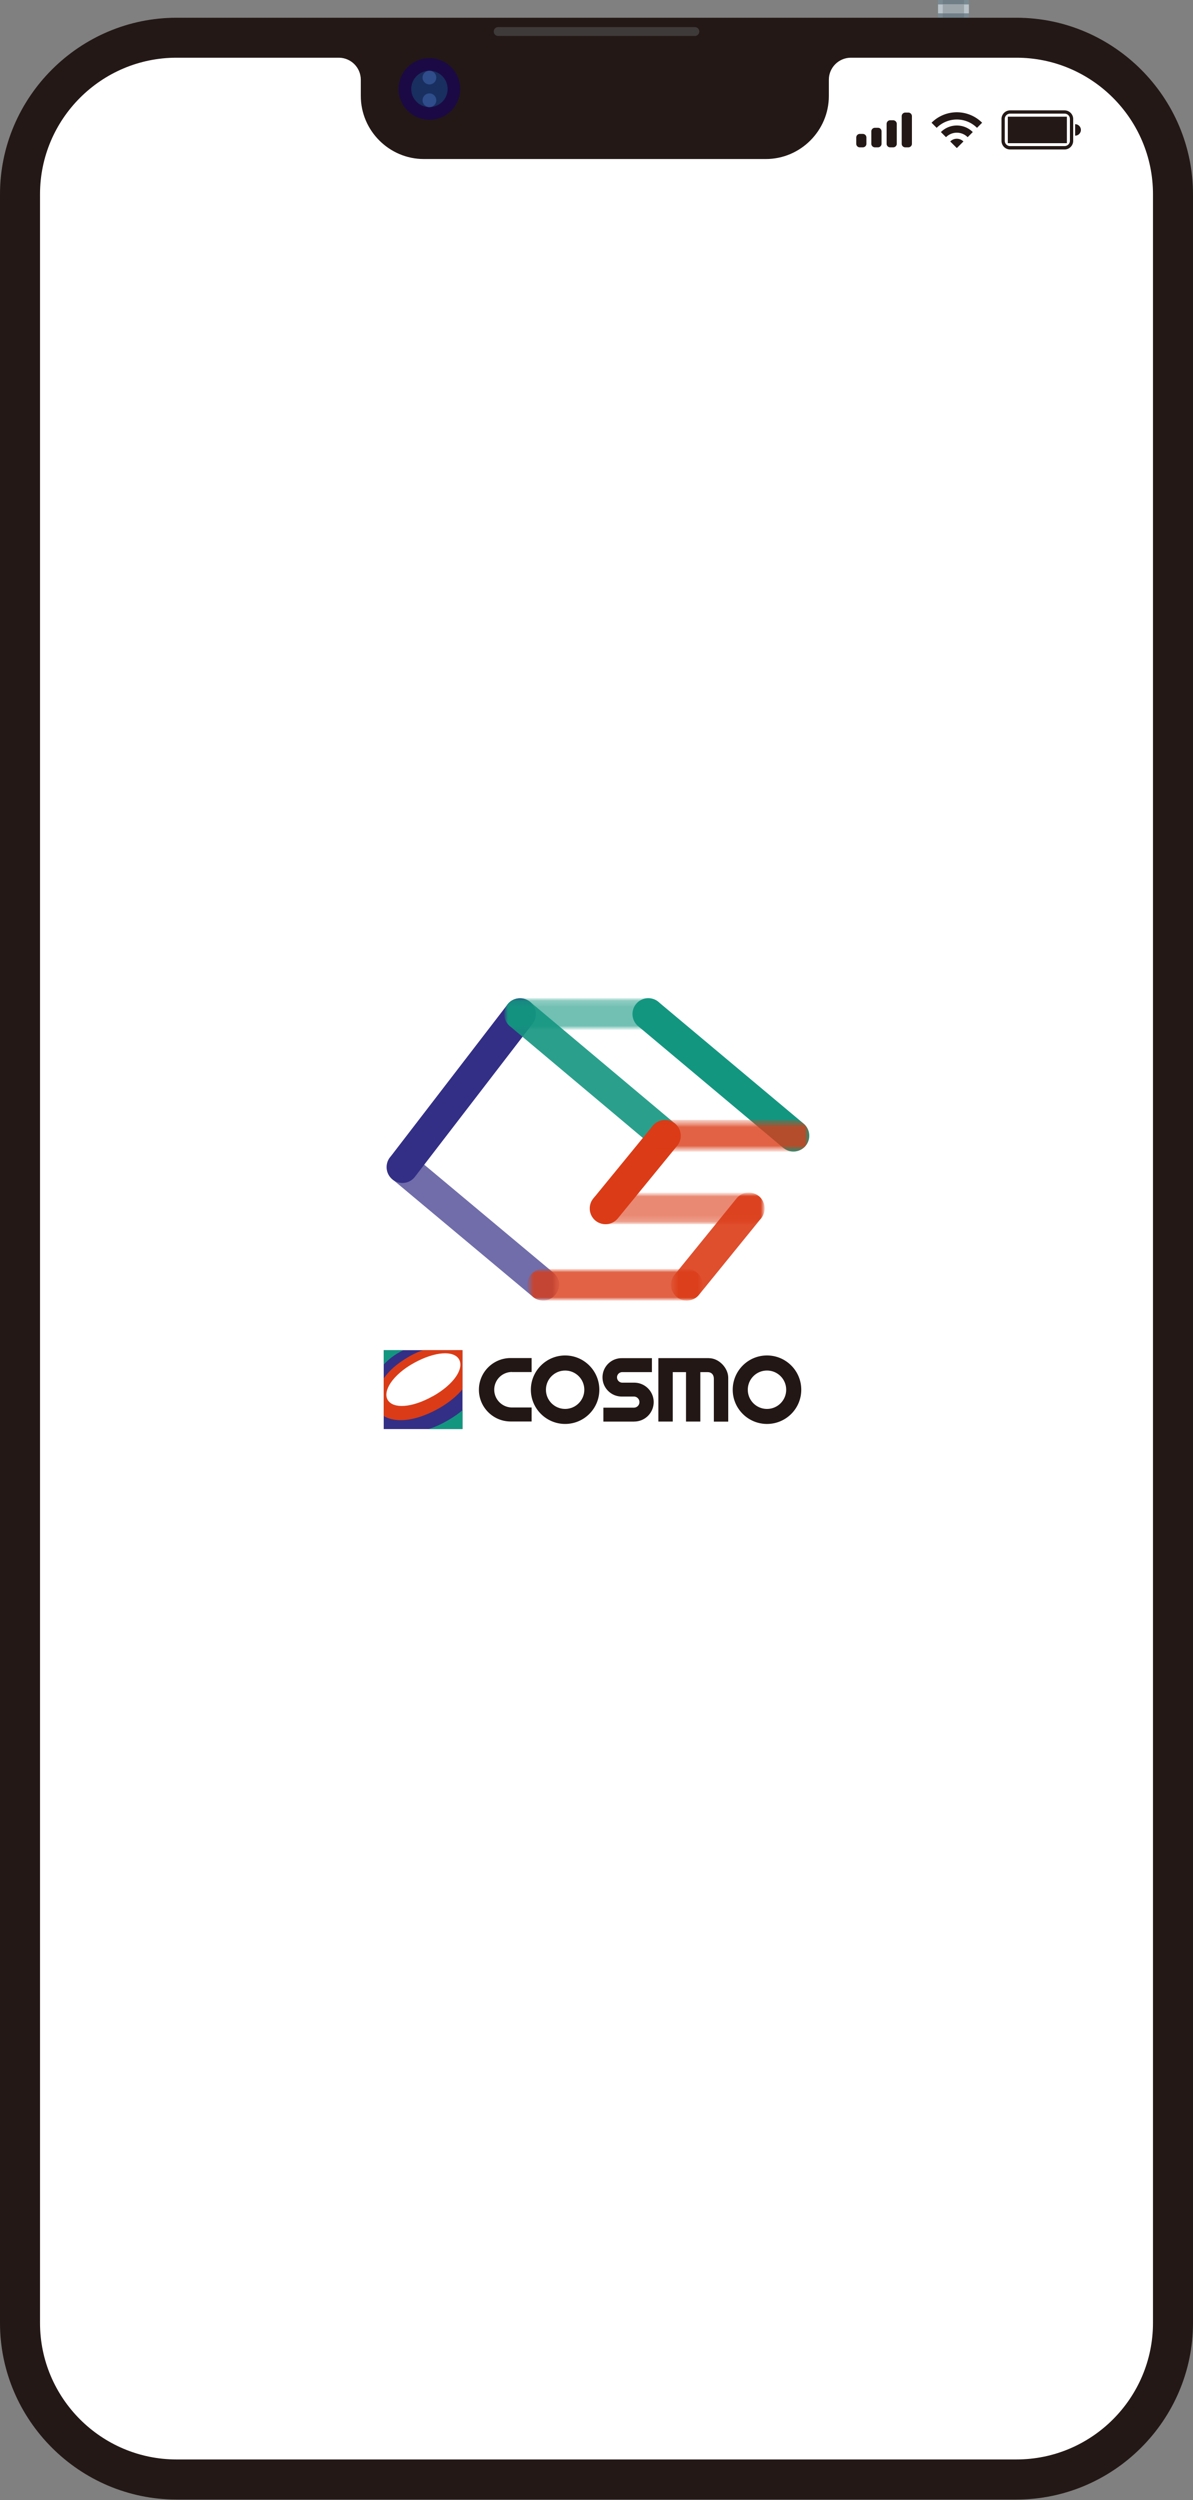<svg width="189" height="396" fill="none" xmlns="http://www.w3.org/2000/svg"><rect width="100%" height="100%" fill="#808080" stroke="none"/><path d="M153.49 0h-4.88v2.82h4.88V0z" fill="#7A8A93"/><path d="M152.73 0h-3.37v2.82h3.37V0z" fill="#707F87"/><path d="M153.49.7h-4.88v1.41h4.88V.7z" fill="#B9C3C9"/><path d="M152.73.7h-3.37v1.41h3.37V.7z" fill="#9CA5AA"/><path d="M161.03 2.81H27.97C12.59 2.81 0 15.4 0 30.78v337.17c0 15.38 12.59 27.97 27.97 27.97h133.06c15.38 0 27.97-12.58 27.97-27.97V30.78c0-15.38-12.59-27.97-27.97-27.97z" fill="#231815"/><path d="M72.91 14.09a4.88 4.88 0 01-4.88 4.88c-2.7 0-4.88-2.18-4.88-4.88 0-2.7 2.18-4.88 4.88-4.88 2.7 0 4.88 2.18 4.88 4.88z" fill="#1B0945"/><path d="M68.03 16.97a2.88 2.88 0 11.002-5.761 2.88 2.88 0 01-.002 5.761z" fill="#182F60"/><path d="M69.12 12.29c0 .6-.49 1.09-1.09 1.09-.6 0-1.09-.49-1.09-1.09 0-.6.49-1.09 1.09-1.09.6 0 1.09.49 1.09 1.09zm0 3.59c0 .6-.49 1.09-1.09 1.09-.6 0-1.09-.49-1.09-1.09 0-.6.49-1.09 1.09-1.09.6 0 1.09.49 1.09 1.09z" fill="#2F4C8B"/><path d="M110.08 5.7H78.92c-.39 0-.7-.32-.7-.71 0-.39.31-.7.7-.7h31.16c.39 0 .71.32.71.7 0 .38-.32.71-.71.71z" fill="#3E3A39"/><path d="M182.66 367.94c0 11.92-9.7 21.63-21.63 21.63H27.97c-11.92 0-21.63-9.7-21.63-21.63V30.77c0-11.92 9.7-21.63 21.63-21.63h25.75c1.9.03 3.43 1.57 3.44 3.48v2.58c0 5.49 4.5 9.99 9.99 9.99h54.17c5.5 0 9.99-4.5 9.99-9.99v-2.57c0-1.91 1.54-3.46 3.44-3.49h26.28c11.92 0 21.63 9.7 21.63 21.63v337.17z" fill="#fff"/><path d="M137.26 22.78c0 .31-.26.56-.57.56h-.48a.56.56 0 01-.56-.56v-1c0-.31.25-.57.56-.57h.48c.31 0 .57.25.57.57v1zm2.4-1.98c0-.31-.25-.56-.57-.56h-.48c-.31 0-.57.25-.57.56v1.98c0 .31.26.56.57.56h.48c.31 0 .57-.25.57-.56V20.8zm2.41-1.18c0-.31-.26-.57-.57-.57h-.48c-.31 0-.56.26-.56.57v3.16c0 .31.25.56.56.56h.48c.31 0 .57-.25.57-.56v-3.16zm2.4-1.22c0-.31-.26-.57-.57-.57h-.48c-.31 0-.57.26-.57.57v4.38c0 .31.26.56.57.56h.48c.31 0 .57-.25.57-.56V18.4zm3.11 1.04a5.667 5.667 0 018.01 0l-.81.81a4.527 4.527 0 00-6.39 0l-.81-.81zm2.29 2.29a2.42 2.42 0 013.43 0l.81-.81a3.58 3.58 0 00-5.05 0l.81.81zm1.72 1.72l1.04-1.04c-.58-.58-1.51-.58-2.09 0l1.04 1.04h.01zm17.06.23h-8.62c-.75 0-1.37-.61-1.37-1.37v-3.46c0-.75.61-1.37 1.37-1.37h8.62c.75 0 1.37.61 1.37 1.37v3.46c0 .75-.61 1.37-1.37 1.37zM160.03 18c-.47 0-.85.38-.85.84v3.46c0 .47.38.84.85.84h8.62c.47 0 .85-.38.85-.84v-3.46a.84.84 0 00-.85-.84h-8.62zm8.99.48h-9.36v4.2h9.36v-4.2zm1.31 3.01c.5 0 .91-.41.91-.91s-.41-.91-.91-.91v1.83-.01z" fill="#231815"/><path d="M73.27 213.86H60.79v12.5h12.48v-12.5z" fill="#332F86"/><path d="M60.79 216.15v-2.29h3.12c-1.35.65-2.36 1.45-3.12 2.29z" fill="#139680"/><path d="M60.79 224.29c2.09 1.25 5.42.68 8.81-1.25 1.54-.88 2.92-2.04 3.67-3v-6.18h-6.22c-.57.16-1.41.54-2.12.94-2.3 1.32-3.38 2.47-4.14 3.54v5.95z" fill="#DB3B16"/><path d="M67.9 226.35h5.38v-3c-.93.88-3.43 2.45-5.38 3z" fill="#139680"/><path d="M68.56 221.17c3.34-1.87 4.99-4.38 4.17-5.84-.82-1.46-3.81-1.28-7.15.56-3.41 1.89-4.95 4.45-4.17 5.83.83 1.46 3.81 1.31 7.15-.56" fill="#fff"/><path d="M81.12 217.33h3.1v-2.22H80.9c-2.78 0-5.03 2.25-5.03 5.02 0 2.77 2.25 5.03 5.03 5.03h3.32v-2.22h-3.1c-1.55 0-2.82-1.26-2.82-2.82a2.8 2.8 0 012.82-2.8m19.35 7.85c1.71 0 3.09-1.38 3.09-3.08 0-1.7-1.38-3.08-3.09-3.08h-1.88c-.46 0-.84-.38-.84-.84 0-.46.37-.83.84-.83h4.69v-2.21h-4.79c-1.68 0-3.04 1.36-3.04 3.04s1.37 3.04 3.05 3.04h1.92c.49 0 .88.39.88.88s-.39.88-.88.88h-4.83v2.21h4.89l-.01-.01zm15.61-5.04c0-2.99 2.43-5.43 5.43-5.43 3 0 5.43 2.43 5.43 5.43 0 3-2.43 5.42-5.43 5.42-3 0-5.43-2.43-5.43-5.42zm5.43 3.04c1.68 0 3.04-1.36 3.04-3.04s-1.36-3.04-3.04-3.04-3.04 1.36-3.04 3.04 1.36 3.04 3.04 3.04z" fill="#221714"/><path d="M84.1 220.13c0-2.99 2.44-5.43 5.43-5.43 2.99 0 5.42 2.43 5.42 5.43 0 3-2.43 5.42-5.42 5.42-2.99 0-5.43-2.43-5.43-5.42zm5.43 3.04c1.67 0 3.04-1.36 3.04-3.04s-1.36-3.04-3.04-3.04-3.04 1.36-3.04 3.04 1.36 3.04 3.04 3.04zm22.8-8.05h-8.03v10.05h2.28v-7.83h2.1v7.83h2.27v-7.83h1.16c.65 0 .98.45.98 1.04v6.8h2.28v-6.95c0-1.54-1.47-3.1-3.05-3.1" fill="#221714"/><g opacity=".7"><mask id="a" style="mask-type:luminance" maskUnits="userSpaceOnUse" x="61" y="182" width="28" height="25"><path d="M88.59 182.36H61.25v23.65h27.34v-23.65z" fill="#fff"/></mask><g mask="url(#a)"><mask id="b" style="mask-type:luminance" maskUnits="userSpaceOnUse" x="61" y="182" width="28" height="25"><path d="M88.59 182.37H61.25v23.64h27.34v-23.64z" fill="#fff"/></mask><g mask="url(#b)"><path d="M84.46 205.439l-22.29-18.64a2.506 2.506 0 01-.36-3.52 2.519 2.519 0 013.53-.36l22.29 18.64c1.18.98 1.23 2.46.35 3.52a2.506 2.506 0 01-3.52.36z" fill="#332F86"/></g></g></g><path d="M62.17 186.81a2.506 2.506 0 01-.36-3.52l18.64-24.25a2.496 2.496 0 013.52-.35c1.07.87 1.23 2.45.36 3.52l-18.64 24.25a2.506 2.506 0 01-3.52.36" fill="#332F86"/><path d="M124.12 181.85l-23-19.29a2.508 2.508 0 01-.35-3.53 2.495 2.495 0 013.52-.35l23 19.28c1.07.88 1.23 2.45.35 3.52a2.506 2.506 0 01-3.52.36" fill="#139680"/><g opacity=".9"><mask id="c" style="mask-type:luminance" maskUnits="userSpaceOnUse" x="79" y="158" width="29" height="25"><path d="M107.85 158.11H79.89v24.3h27.96v-24.3z" fill="#fff"/></mask><g mask="url(#c)"><mask id="d" style="mask-type:luminance" maskUnits="userSpaceOnUse" x="79" y="158" width="29" height="25"><path d="M107.85 158.11H79.89v24.3h27.96v-24.3z" fill="#fff"/></mask><g mask="url(#d)"><path d="M103.75 181.85L80.8 162.56a2.508 2.508 0 01-.35-3.53 2.496 2.496 0 013.52-.35l22.95 19.28c1.07.88 1.23 2.45.35 3.52a2.506 2.506 0 01-3.52.36" fill="#139680"/></g></g></g><g opacity=".6"><mask id="e" style="mask-type:luminance" maskUnits="userSpaceOnUse" x="79" y="158" width="27" height="6"><path d="M105.2 158.11H79.89v5.01h25.31v-5.01z" fill="#fff"/></mask><g mask="url(#e)"><mask id="f" style="mask-type:luminance" maskUnits="userSpaceOnUse" x="79" y="158" width="27" height="6"><path d="M105.2 158.11H79.89v5.01h25.31v-5.01z" fill="#fff"/></mask><g mask="url(#f)"><path d="M80.81 162.56c-.59-.48-.95-1.21-.92-2.02a2.517 2.517 0 012.57-2.44h20.309a2.51 2.51 0 012.43 2.58 2.51 2.51 0 01-2.58 2.43h-20.31a2.56 2.56 0 01-1.51-.56" fill="#139680"/></g></g></g><g opacity=".8"><mask id="g" style="mask-type:luminance" maskUnits="userSpaceOnUse" x="83" y="201" width="29" height="6"><path d="M111.31 201H83.55v5.01h27.76V201z" fill="#fff"/></mask><g mask="url(#g)"><mask id="h" style="mask-type:luminance" maskUnits="userSpaceOnUse" x="83" y="201" width="29" height="6"><path d="M111.31 201H83.55v5.01h27.76V201z" fill="#fff"/></mask><g mask="url(#h)"><path d="M84.47 205.44a2.5 2.5 0 011.58-4.44h22.75a2.5 2.5 0 012.5 2.5 2.51 2.51 0 01-2.5 2.51H86.05c-.61 0-1.16-.21-1.58-.57z" fill="#DB3B16"/></g></g></g><g opacity=".9"><mask id="i" style="mask-type:luminance" maskUnits="userSpaceOnUse" x="106" y="188" width="16" height="19"><path d="M121.14 188.9H106.3v17.11h14.84V188.9z" fill="#fff"/></mask><g mask="url(#i)"><mask id="j" style="mask-type:luminance" maskUnits="userSpaceOnUse" x="106" y="188" width="16" height="19"><path d="M121.14 188.9H106.3v17.11h14.84V188.9z" fill="#fff"/></mask><g mask="url(#j)"><path d="M107.219 205.44a2.496 2.496 0 01-.349-3.52l9.819-12.1a2.519 2.519 0 013.53-.36c1.07.88 1.23 2.46.35 3.53l-9.83 12.1a2.506 2.506 0 01-3.52.36" fill="#DB3B16"/></g></g></g><g opacity=".6"><mask id="k" style="mask-type:luminance" maskUnits="userSpaceOnUse" x="93" y="188" width="29" height="6"><path d="M121.14 188.9H93.43v5.01h27.71v-5.01z" fill="#fff"/></mask><g mask="url(#k)"><mask id="l" style="mask-type:luminance" maskUnits="userSpaceOnUse" x="93" y="188" width="29" height="6"><path d="M121.13 188.9h-27.7v5h27.7v-5z" fill="#fff"/></mask><g mask="url(#l)"><path d="M94.35 193.35c-.58-.47-.94-1.2-.92-2a2.498 2.498 0 012.57-2.44h22.69c1.38.02 2.48 1.18 2.45 2.56a2.504 2.504 0 01-2.57 2.44H95.88c-.59-.02-1.11-.22-1.53-.56z" fill="#DB3B16"/></g></g></g><path d="M94.35 193.35a2.495 2.495 0 01-.35-3.52l9.41-11.5a2.506 2.506 0 013.52-.36c1.07.88 1.23 2.45.35 3.52l-9.4 11.5a2.518 2.518 0 01-3.53.36z" fill="#DB3B16"/><g opacity=".8"><mask id="m" style="mask-type:luminance" maskUnits="userSpaceOnUse" x="102" y="177" width="27" height="6"><path d="M128.2 177.4h-25.37v5.01h25.37v-5.01z" fill="#fff"/></mask><g mask="url(#m)"><mask id="n" style="mask-type:luminance" maskUnits="userSpaceOnUse" x="102" y="177" width="27" height="6"><path d="M128.2 177.4h-25.37v5.01h25.37v-5.01z" fill="#fff"/></mask><g mask="url(#n)"><path d="M103.76 181.85c-.59-.48-.95-1.2-.93-2.02.05-1.38 1.2-2.47 2.58-2.43h20.36a2.51 2.51 0 012.43 2.58 2.517 2.517 0 01-2.58 2.43h-20.36a2.56 2.56 0 01-1.51-.56" fill="#DB3B16"/></g></g></g></svg>